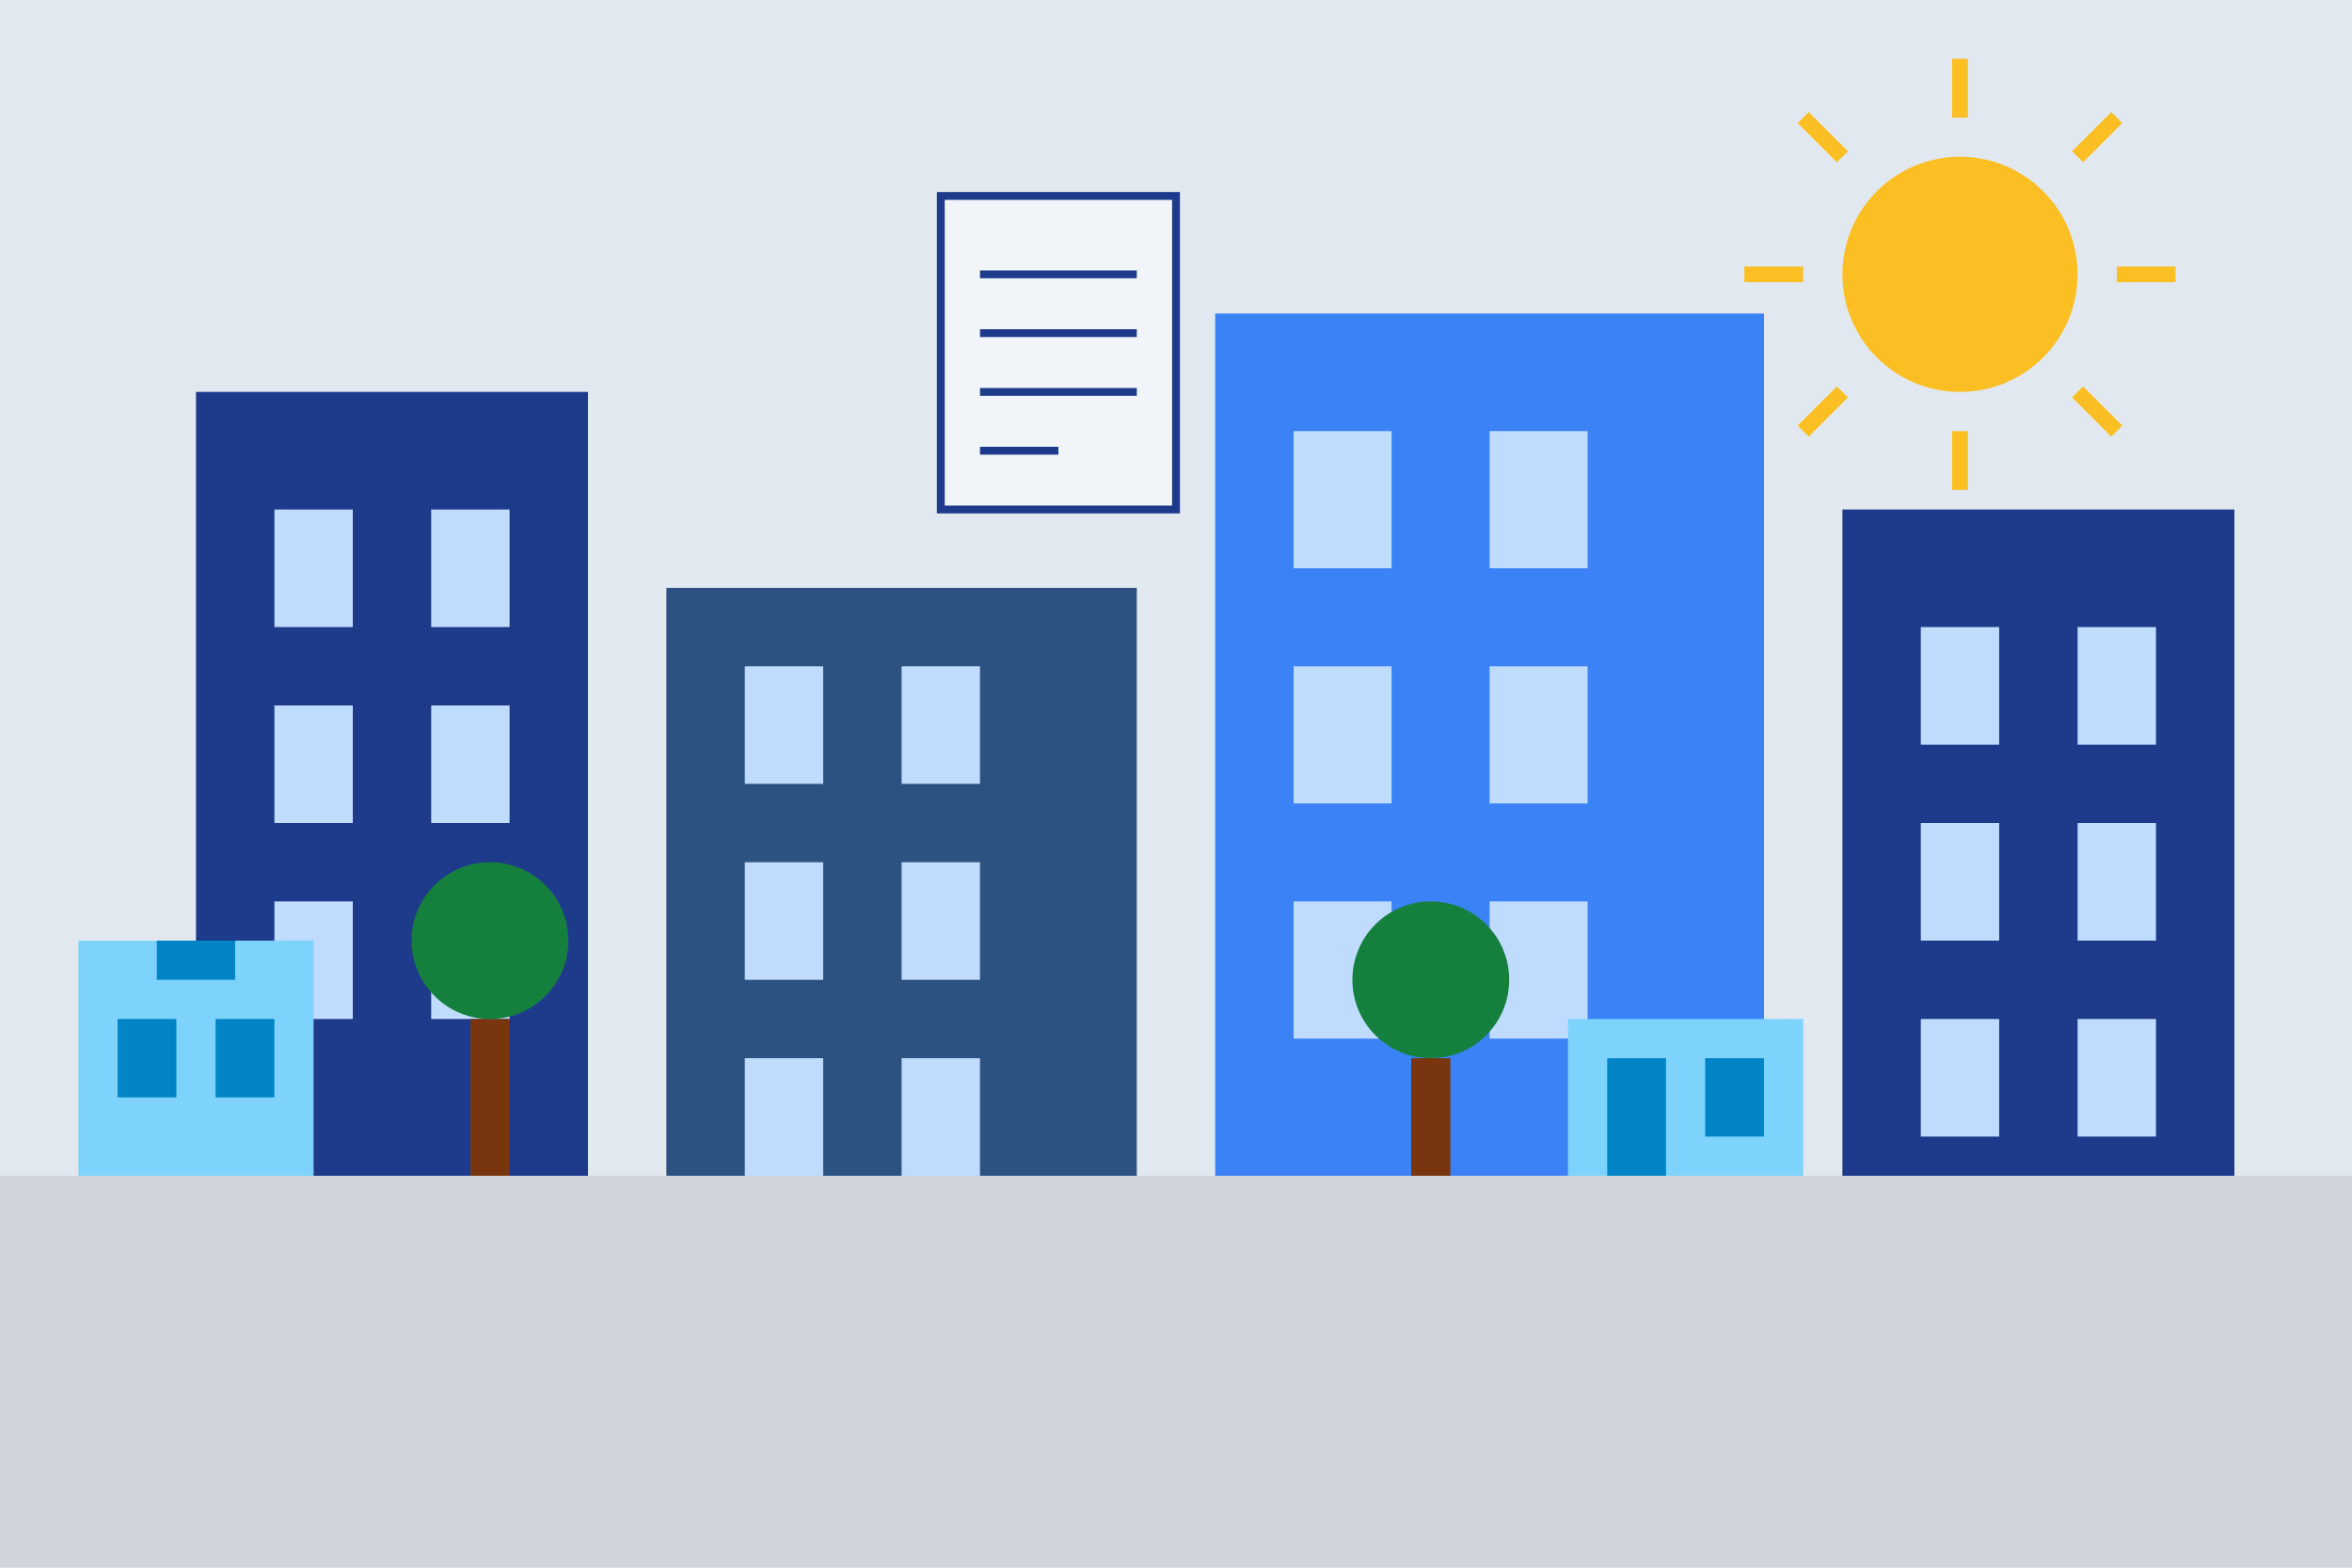 <svg width="600" height="400" viewBox="0 0 600 400" fill="none" xmlns="http://www.w3.org/2000/svg">
  <!-- Sky background -->
  <rect width="600" height="400" fill="#e2e8f0"/>
  
  <!-- Ground -->
  <rect y="300" width="600" height="100" fill="#d1d5db"/>
  
  <!-- Buildings -->
  <rect x="50" y="100" width="100" height="200" fill="#1e3a8a"/>
  <rect x="70" y="130" width="20" height="30" fill="#bfdbfe"/>
  <rect x="110" y="130" width="20" height="30" fill="#bfdbfe"/>
  <rect x="70" y="180" width="20" height="30" fill="#bfdbfe"/>
  <rect x="110" y="180" width="20" height="30" fill="#bfdbfe"/>
  <rect x="70" y="230" width="20" height="30" fill="#bfdbfe"/>
  <rect x="110" y="230" width="20" height="30" fill="#bfdbfe"/>
  
  <rect x="170" y="150" width="120" height="150" fill="#2c5282"/>
  <rect x="190" y="170" width="20" height="30" fill="#bfdbfe"/>
  <rect x="230" y="170" width="20" height="30" fill="#bfdbfe"/>
  <rect x="190" y="220" width="20" height="30" fill="#bfdbfe"/>
  <rect x="230" y="220" width="20" height="30" fill="#bfdbfe"/>
  <rect x="190" y="270" width="20" height="30" fill="#bfdbfe"/>
  <rect x="230" y="270" width="20" height="30" fill="#bfdbfe"/>
  
  <rect x="310" y="80" width="140" height="220" fill="#3b82f6"/>
  <rect x="330" y="110" width="25" height="35" fill="#bfdbfe"/>
  <rect x="380" y="110" width="25" height="35" fill="#bfdbfe"/>
  <rect x="330" y="170" width="25" height="35" fill="#bfdbfe"/>
  <rect x="380" y="170" width="25" height="35" fill="#bfdbfe"/>
  <rect x="330" y="230" width="25" height="35" fill="#bfdbfe"/>
  <rect x="380" y="230" width="25" height="35" fill="#bfdbfe"/>
  
  <rect x="470" y="130" width="100" height="170" fill="#1e3a8a"/>
  <rect x="490" y="160" width="20" height="30" fill="#bfdbfe"/>
  <rect x="530" y="160" width="20" height="30" fill="#bfdbfe"/>
  <rect x="490" y="210" width="20" height="30" fill="#bfdbfe"/>
  <rect x="530" y="210" width="20" height="30" fill="#bfdbfe"/>
  <rect x="490" y="260" width="20" height="30" fill="#bfdbfe"/>
  <rect x="530" y="260" width="20" height="30" fill="#bfdbfe"/>
  
  <!-- Modern houses -->
  <rect x="20" y="240" width="60" height="60" fill="#7dd3fc"/>
  <rect x="30" y="260" width="15" height="20" fill="#0284c7"/>
  <rect x="55" y="260" width="15" height="20" fill="#0284c7"/>
  <rect x="40" y="240" width="20" height="10" fill="#0284c7"/>
  
  <rect x="400" y="260" width="60" height="40" fill="#7dd3fc"/>
  <rect x="410" y="270" width="15" height="30" fill="#0284c7"/>
  <rect x="435" y="270" width="15" height="20" fill="#0284c7"/>
  
  <!-- Sun -->
  <circle cx="500" cy="70" r="30" fill="#fbbf24"/>
  <line x1="500" y1="15" x2="500" y2="30" stroke="#fbbf24" stroke-width="4"/>
  <line x1="500" y1="110" x2="500" y2="125" stroke="#fbbf24" stroke-width="4"/>
  <line x1="445" y1="70" x2="460" y2="70" stroke="#fbbf24" stroke-width="4"/>
  <line x1="540" y1="70" x2="555" y2="70" stroke="#fbbf24" stroke-width="4"/>
  <line x1="460" y1="30" x2="470" y2="40" stroke="#fbbf24" stroke-width="4"/>
  <line x1="530" y1="100" x2="540" y2="110" stroke="#fbbf24" stroke-width="4"/>
  <line x1="460" y1="110" x2="470" y2="100" stroke="#fbbf24" stroke-width="4"/>
  <line x1="530" y1="40" x2="540" y2="30" stroke="#fbbf24" stroke-width="4"/>
  
  <!-- Trees -->
  <rect x="120" y="260" width="10" height="40" fill="#78350f"/>
  <circle cx="125" cy="240" r="20" fill="#15803d"/>
  
  <rect x="360" y="270" width="10" height="30" fill="#78350f"/>
  <circle cx="365" cy="250" r="20" fill="#15803d"/>
  
  <!-- Document/Contract -->
  <rect x="240" y="50" width="60" height="80" fill="#f1f5f9" stroke="#1e3a8a" stroke-width="2"/>
  <line x1="250" y1="70" x2="290" y2="70" stroke="#1e3a8a" stroke-width="2"/>
  <line x1="250" y1="85" x2="290" y2="85" stroke="#1e3a8a" stroke-width="2"/>
  <line x1="250" y1="100" x2="290" y2="100" stroke="#1e3a8a" stroke-width="2"/>
  <line x1="250" y1="115" x2="270" y2="115" stroke="#1e3a8a" stroke-width="2"/>
</svg>
